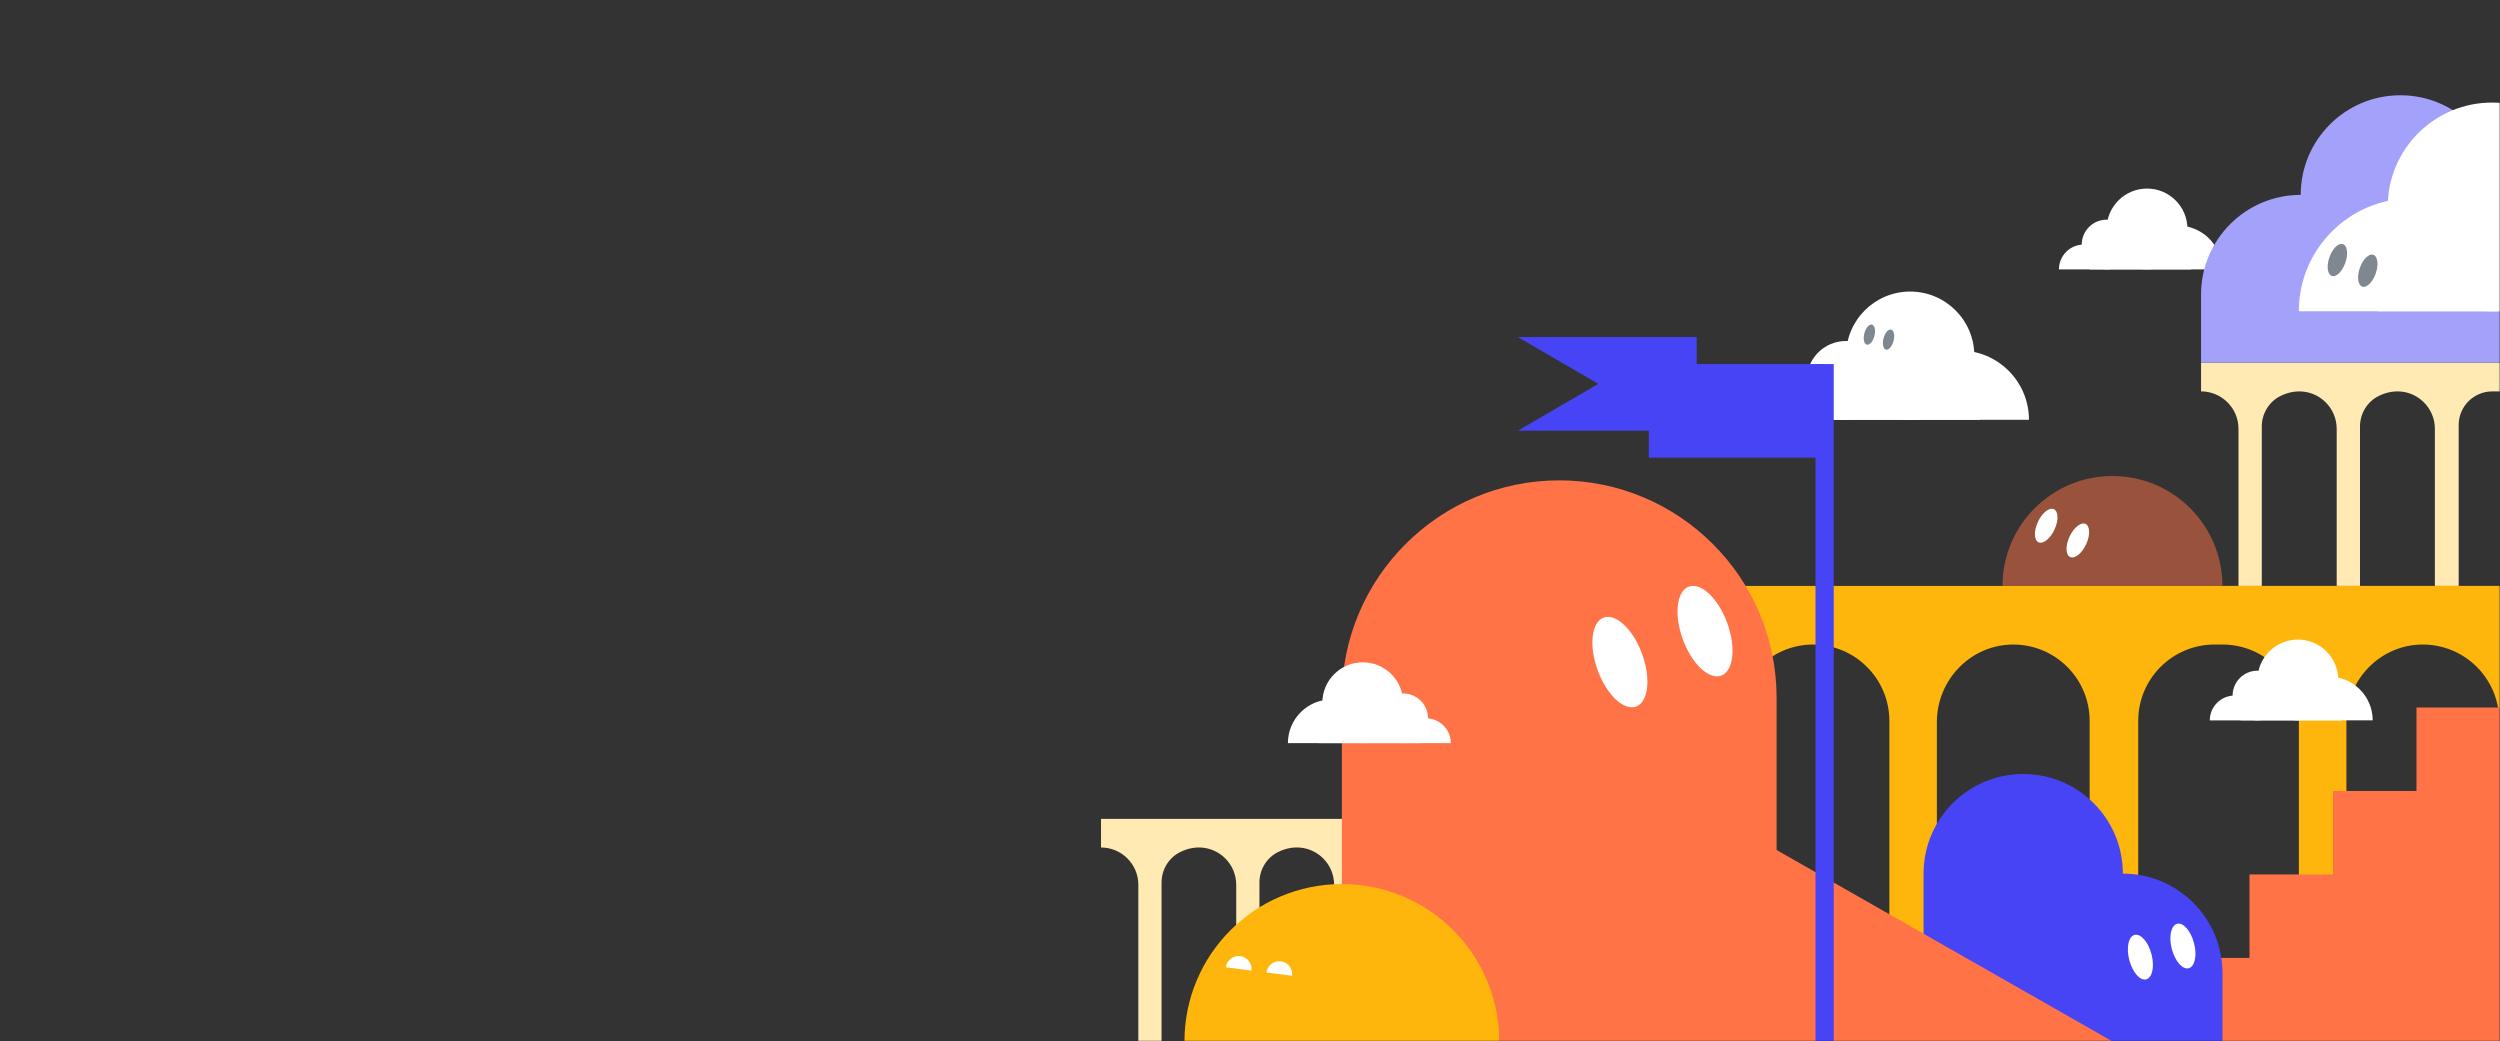 
<svg width="773" height="322" viewBox="0 0 773 322" fill="none" xmlns="http://www.w3.org/2000/svg">
    <rect x="0" y="0" width="773" height="322" fill="#333333" stroke="none"/>
    <g clip-path="url(#clip0_379_28754)">
        <mask id="mask0_379_28754" style="mask-type:luminance" maskUnits="userSpaceOnUse" x="0" y="0" width="773" height="322">
            <path d="M773 0H0V322H773V0Z" fill="white"/>
        </mask>
        <g mask="url(#mask0_379_28754)">
            <path d="M663.862 83.289C670.764 83.289 676.359 77.696 676.359 70.796C676.359 63.896 670.764 58.302 663.862 58.302C656.96 58.302 651.365 63.896 651.365 70.796C651.365 77.696 656.96 83.289 663.862 83.289Z" fill="white"/>
            <path d="M651.361 83.289C655.604 83.289 659.043 79.851 659.043 75.61C659.043 71.368 655.604 67.93 651.361 67.93C647.119 67.93 643.679 71.368 643.679 75.61C643.679 79.851 647.119 83.289 651.361 83.289Z" fill="white"/>
            <path d="M677.498 83.289H636.626C636.626 79.051 640.068 75.61 644.308 75.61H669.816C674.056 75.61 677.498 79.051 677.498 83.289Z" fill="white"/>
            <path d="M687.004 83.289H646.131V77.453C646.131 73.215 649.574 69.773 653.813 69.773H673.48C680.944 69.773 687 75.831 687 83.289H687.004Z" fill="white"/>
            <path d="M432.578 253.172V262.032H430.207C424.482 262.027 419.844 266.664 419.844 272.388V322H412.508V273.575C412.508 270.387 411.216 267.501 409.126 265.417C405.817 262.108 400.515 260.8 395.176 263.452C391.621 265.219 389.419 268.89 389.419 272.859V322.004H382.24V273.579C382.24 270.391 380.948 267.506 378.859 265.421C375.549 262.112 370.235 260.8 364.9 263.464C361.353 265.235 359.155 268.902 359.155 272.863V322.008H351.973V273.583C351.973 270.395 350.68 267.51 348.591 265.425C346.501 263.336 343.619 262.044 340.43 262.044V253.185H432.582L432.578 253.172Z" fill="#FFEAB4"/>
            <path d="M773 112.132V121.02H770.621C764.879 121.016 760.225 125.669 760.225 131.408V181.169H752.866V132.596C752.866 129.4 751.569 126.506 749.476 124.413C746.158 121.096 740.84 119.78 735.485 122.44C731.922 124.211 729.708 127.894 729.708 131.875V181.169H722.505V132.596C722.505 129.4 721.209 126.506 719.111 124.413C715.79 121.092 710.463 119.78 705.109 122.449C701.55 124.224 699.344 127.902 699.344 131.875V181.165H692.141V132.592C692.141 129.396 690.845 126.502 688.751 124.409C686.653 122.312 683.763 121.016 680.566 121.016V112.128H772.996L773 112.132Z" fill="#FFEAB4"/>
            <path d="M687.197 181.169H498.633V199.298C505.155 199.298 511.058 201.942 515.333 206.217C519.605 210.487 522.25 216.392 522.25 222.913V322H536.945V223.263C536.945 210.198 547.409 199.342 560.477 199.294C567.032 199.27 572.974 201.918 577.27 206.213C581.546 210.483 584.191 216.388 584.191 222.909V321.996H598.882V223.259C598.882 210.19 609.353 199.334 622.426 199.29C628.98 199.27 634.915 201.918 639.207 206.209C643.482 210.479 646.123 216.384 646.123 222.905V321.992H661.136V222.888C661.136 209.851 671.713 199.282 684.753 199.29H687.193C693.715 199.29 699.617 201.934 703.893 206.209C708.165 210.479 710.81 216.384 710.81 222.905V321.992H725.505V223.255C725.505 210.19 735.968 199.334 749.037 199.286C755.591 199.262 761.534 201.91 765.83 206.205C770.105 210.475 772.75 216.38 772.75 222.9V321.988H787.441V223.251C787.441 210.181 797.913 199.326 810.986 199.282C817.54 199.262 823.474 201.91 827.766 206.201C832.042 210.471 834.683 216.376 834.683 222.896V321.984H849.696V222.88C849.696 209.843 860.272 199.274 873.317 199.282H875.757V181.153H687.193L687.197 181.169Z" fill="#FEB60C"/>
            <path d="M773 218.759H747.181V244.571H773V218.759Z" fill="#FF7347"/>
            <path d="M747.185 244.567H721.366V270.379H747.185V244.567Z" fill="#FF7347"/>
            <path d="M721.366 270.379H695.547V296.192H721.366V270.379Z" fill="#FF7347"/>
            <path d="M695.551 296.188H669.732V322H695.551V296.188Z" fill="#FF7347"/>
            <path d="M669.732 322L773 218.759V322H669.732Z" fill="#FF7347"/>
            <path d="M656.386 270.122C656.386 253.108 642.592 239.318 625.574 239.318C608.556 239.318 594.763 253.108 594.763 270.122V322H687.193V300.925C687.193 283.915 673.4 270.122 656.382 270.122H656.386Z" fill="#4744F5"/>
            <path d="M711.377 60.258C711.377 43.245 725.171 29.455 742.189 29.455C759.207 29.455 773 43.245 773 60.258V112.137H742.189H711.377H680.566V91.062C680.566 74.052 694.359 60.258 711.377 60.258Z" fill="#A3A1FA"/>
            <path d="M458.828 322L514.617 266.226C523.341 257.503 536.824 255.692 547.542 261.802L653.169 322.004H458.824L458.828 322Z" fill="#FF7347"/>
            <path d="M482.11 148.531C519.202 148.531 549.321 178.638 549.321 215.724V322.004H414.904V215.724C414.904 178.642 445.018 148.531 482.114 148.531H482.11Z" fill="#FF7347"/>
            <path d="M505.877 218.469C509.676 217.087 510.515 209.81 507.751 202.214C504.987 194.619 499.667 189.581 495.868 190.963C492.069 192.344 491.23 199.622 493.994 207.217C496.758 214.813 502.078 219.851 505.877 218.469Z" fill="white"/>
            <path d="M532.196 208.898C535.995 207.517 536.834 200.239 534.07 192.644C531.306 185.048 525.986 180.01 522.187 181.392C518.388 182.773 517.549 190.051 520.313 197.647C523.077 205.242 528.397 210.28 532.196 208.898Z" fill="white"/>
            <path d="M663.608 302.819C665.505 302.323 666.238 298.844 665.246 295.048C664.253 291.252 661.911 288.577 660.013 289.072C658.116 289.568 657.382 293.048 658.375 296.843C659.367 300.639 661.71 303.315 663.608 302.819Z" fill="white"/>
            <path d="M590.628 129.81C601.584 129.81 610.465 120.932 610.465 109.979C610.465 99.027 601.584 90.148 590.628 90.148C579.673 90.148 570.792 99.027 570.792 109.979C570.792 120.932 579.673 129.81 590.628 129.81Z" fill="white"/>
            <path d="M570.796 129.806C577.529 129.806 582.987 124.35 582.987 117.619C582.987 110.888 577.529 105.431 570.796 105.431C564.063 105.431 558.605 110.888 558.605 117.619C558.605 124.35 564.063 129.806 570.796 129.806Z" fill="white"/>
            <path d="M612.272 129.806H547.409C547.409 123.08 552.872 117.619 559.6 117.619H600.081C606.809 117.619 612.272 123.08 612.272 129.806Z" fill="white"/>
            <path d="M627.354 129.806H562.49V120.541C562.49 113.815 567.954 108.353 574.681 108.353H605.895C617.74 108.353 627.354 117.965 627.354 129.806Z" fill="white"/>
            <path opacity="0.5" d="M585.489 105.413C585.933 103.703 585.598 102.136 584.741 101.914C583.885 101.692 582.83 102.898 582.387 104.609C581.943 106.32 582.278 107.886 583.134 108.109C583.991 108.331 585.045 107.124 585.489 105.413Z" fill="#001125"/>
            <path opacity="0.5" d="M579.561 103.872C580.005 102.161 579.67 100.594 578.814 100.372C577.957 100.15 576.903 101.357 576.459 103.067C576.015 104.778 576.35 106.345 577.207 106.567C578.063 106.789 579.117 105.582 579.561 103.872Z" fill="#001125"/>
            <path d="M676.756 299.384C678.653 298.889 679.387 295.409 678.394 291.613C677.402 287.818 675.059 285.142 673.161 285.638C671.264 286.134 670.531 289.613 671.523 293.409C672.516 297.205 674.858 299.88 676.756 299.384Z" fill="white"/>
            <path d="M566.991 112.571H561.355V322H566.991V112.571Z" fill="#4744F5"/>
            <path d="M524.621 112.571V104.223H494.201H469.328L494.201 118.693L469.328 133.167H494.201H509.801V141.515H564.173V112.571H524.621Z" fill="#4744F5"/>
            <path d="M366.237 322C366.237 295.129 388.026 273.35 414.904 273.35C441.781 273.35 463.566 295.133 463.566 322.004" fill="#FEB60C"/>
            <path d="M399.512 301.706C399.79 299.524 398.248 297.524 396.062 297.246C393.88 296.968 391.879 298.51 391.601 300.696" fill="white"/>
            <path d="M386.943 300.096C387.221 297.915 385.679 295.914 383.492 295.636C381.31 295.359 379.309 296.9 379.032 299.086" fill="white"/>
            <path opacity="0.5" d="M619.177 181.169C619.177 162.397 634.399 147.182 653.173 147.182C671.946 147.182 687.169 162.401 687.169 181.169" fill="#FF7347"/>
            <path d="M645.027 168.299C646.341 165.475 646.259 162.653 644.846 161.996C643.432 161.339 641.222 163.096 639.909 165.92C638.596 168.745 638.677 171.567 640.091 172.223C641.504 172.88 643.714 171.123 645.027 168.299Z" fill="white"/>
            <path d="M635.244 163.748C636.557 160.924 636.476 158.102 635.063 157.445C633.649 156.788 631.439 158.545 630.126 161.369C628.813 164.193 628.894 167.015 630.307 167.672C631.721 168.329 633.931 166.572 635.244 163.748Z" fill="white"/>
            <path d="M770.548 96.242C788.372 96.242 802.821 81.796 802.821 63.977C802.821 46.158 788.372 31.713 770.548 31.713C752.724 31.713 738.275 46.158 738.275 63.977C738.275 81.796 752.724 96.242 770.548 96.242Z" fill="white"/>
            <path d="M755.169 76.411H821.031C831.977 76.411 840.867 85.298 840.867 96.242H735.336C735.336 85.298 744.226 76.411 755.173 76.411H755.169Z" fill="white"/>
            <path d="M745.707 61.337H796.492C807.439 61.337 816.328 70.224 816.328 81.168V96.242H710.794C710.794 76.978 726.439 61.337 745.707 61.337Z" fill="white"/>
            <path opacity="0.5" d="M725.174 81.263C726.126 78.549 725.798 75.962 724.44 75.486C723.082 75.01 721.21 76.825 720.258 79.539C719.305 82.253 719.634 84.84 720.991 85.316C722.349 85.792 724.221 83.977 725.174 81.263Z" fill="#001125"/>
            <path opacity="0.5" d="M734.577 84.562C735.53 81.848 735.201 79.262 733.844 78.786C732.486 78.309 730.614 80.124 729.661 82.838C728.709 85.553 729.037 88.139 730.395 88.615C731.752 89.091 733.625 87.277 734.577 84.562Z" fill="#001125"/>
            <path d="M421.365 229.779C428.267 229.779 433.862 224.186 433.862 217.286C433.862 210.386 428.267 204.792 421.365 204.792C414.464 204.792 408.869 210.386 408.869 217.286C408.869 224.186 414.464 229.779 421.365 229.779Z" fill="white"/>
            <path d="M433.862 229.779C438.105 229.779 441.544 226.341 441.544 222.1C441.544 217.858 438.105 214.42 433.862 214.42C429.62 214.42 426.181 217.858 426.181 222.1C426.181 226.341 429.62 229.779 433.862 229.779Z" fill="white"/>
            <path d="M415.407 222.099H440.916C445.155 222.099 448.598 225.541 448.598 229.779H407.725C407.725 225.541 411.168 222.099 415.407 222.099Z" fill="white"/>
            <path d="M411.743 216.263H431.41C435.65 216.263 439.092 219.705 439.092 223.943V229.779H398.22C398.22 222.317 404.279 216.263 411.739 216.263H411.743Z" fill="white"/>
            <path d="M710.504 222.74C717.406 222.74 723.001 217.146 723.001 210.246C723.001 203.346 717.406 197.752 710.504 197.752C703.602 197.752 698.007 203.346 698.007 210.246C698.007 217.146 703.602 222.74 710.504 222.74Z" fill="white"/>
            <path d="M698.003 222.74C702.245 222.74 705.685 219.301 705.685 215.06C705.685 210.818 702.245 207.38 698.003 207.38C693.76 207.38 690.321 210.818 690.321 215.06C690.321 219.301 693.76 222.74 698.003 222.74Z" fill="white"/>
            <path d="M724.14 222.74H683.268C683.268 218.501 686.71 215.06 690.949 215.06H716.458C720.698 215.06 724.14 218.501 724.14 222.74Z" fill="white"/>
            <path d="M733.645 222.735H692.773V216.899C692.773 212.661 696.215 209.22 700.455 209.22H720.122C727.586 209.22 733.641 215.277 733.641 222.735H733.645Z" fill="white"/>
        </g>
    </g>
    <defs>
        <clipPath id="clip0_379_28754">
            <rect width="773" height="322" fill="white"/>
        </clipPath>
    </defs>
</svg>
